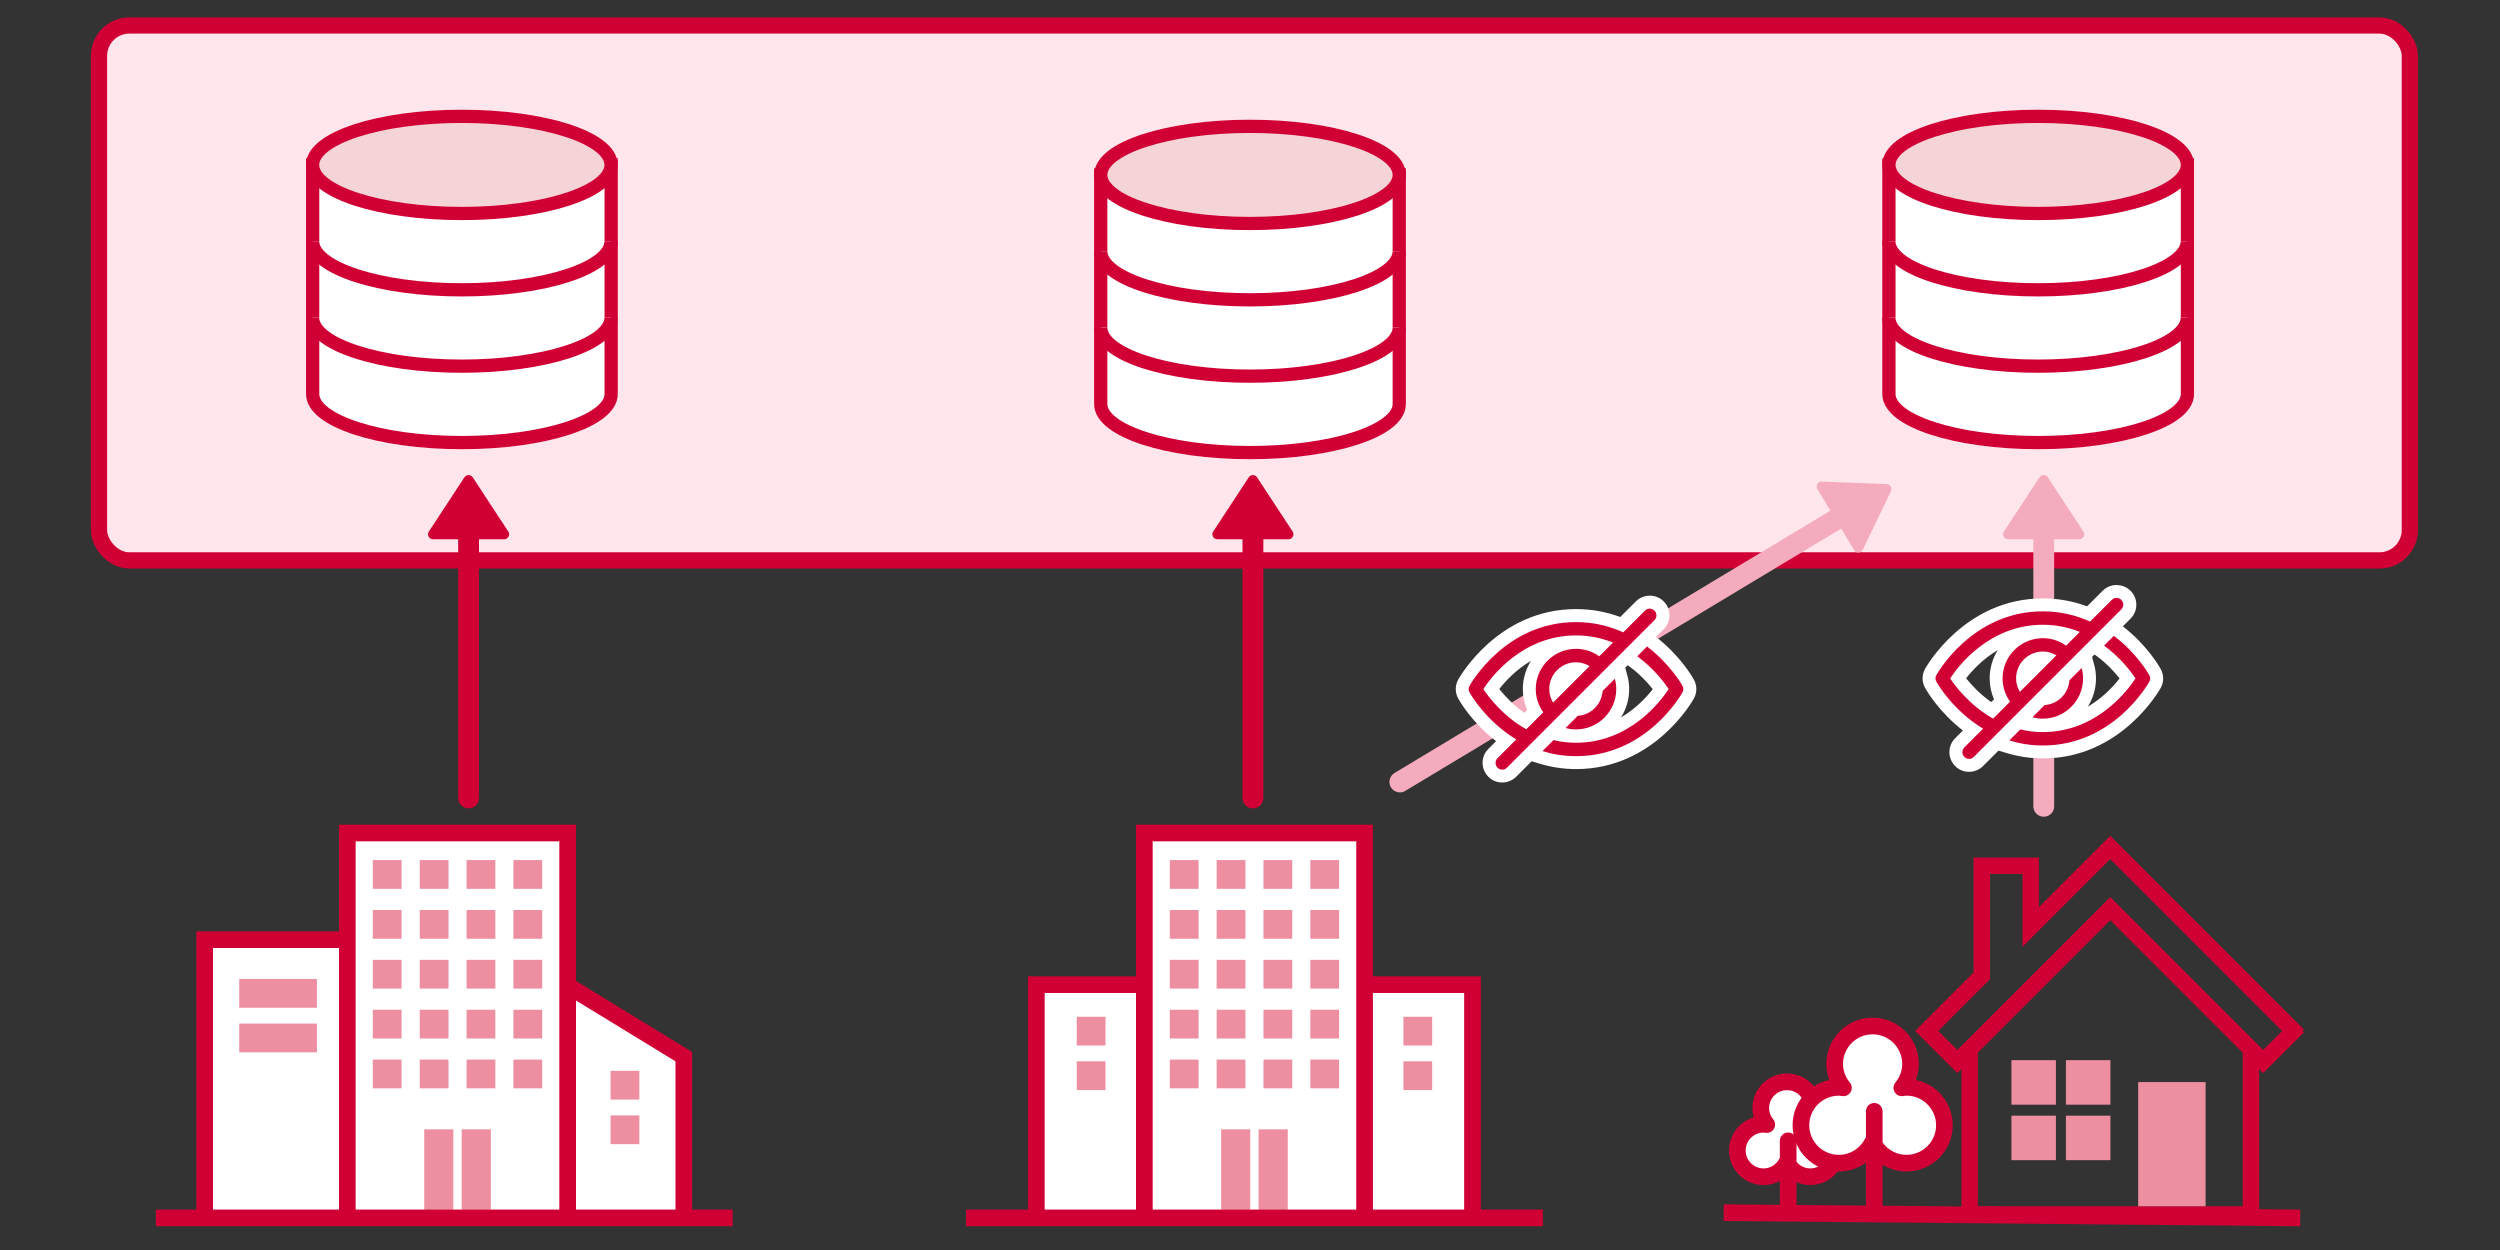 <?xml version="1.0" encoding="UTF-8"?> <svg xmlns="http://www.w3.org/2000/svg" id="_レイヤー_1" data-name="レイヤー 1" viewBox="0 0 300 150"><rect x="0" y="0" width="300" height="150" fill="#333333" stroke="none"/><defs><style> .cls-1 { stroke-width: .5px; } .cls-1, .cls-2, .cls-3, .cls-4, .cls-5, .cls-6, .cls-7, .cls-8 { stroke-miterlimit: 10; } .cls-1, .cls-4, .cls-9, .cls-5, .cls-6, .cls-7, .cls-8 { stroke: #d00034; } .cls-1, .cls-10 { fill: #d00034; } .cls-11, .cls-2 { fill: #ee8ea1; } .cls-2 { stroke: #ee8ea1; stroke-width: 1.5px; } .cls-3 { stroke: #fff; } .cls-3, .cls-7 { fill: none; } .cls-4 { fill: #ffe6ec; stroke-width: 1.95px; } .cls-12 { fill: #f4abbd; } .cls-13, .cls-9, .cls-6, .cls-8 { fill: #fff; } .cls-9 { stroke-linecap: round; stroke-linejoin: round; } .cls-9, .cls-6, .cls-7 { stroke-width: 2px; } .cls-5 { fill: #f5d4d8; } .cls-5, .cls-8 { stroke-width: 1.59px; } </style></defs><g><g><g><polyline class="cls-6" points="67.93 146.15 67.93 118.16 82.06 126.8 82.06 146.15"></polyline><g><rect class="cls-11" x="73.27" y="128.5" width="3.45" height="3.45"></rect><rect class="cls-11" x="73.27" y="133.85" width="3.45" height="3.45"></rect></g></g><g><polyline class="cls-6" points="24.56 146.15 24.56 112.76 41.93 112.76 41.93 146.15"></polyline><g><rect class="cls-11" x="28.71" y="117.48" width="9.32" height="3.45"></rect><rect class="cls-11" x="28.71" y="122.83" width="9.32" height="3.45"></rect></g></g><g><polyline class="cls-6" points="41.68 146.15 41.68 99.96 68.12 99.96 68.12 146.15"></polyline><g><rect class="cls-11" x="44.74" y="103.21" width="3.45" height="3.45"></rect><rect class="cls-11" x="50.37" y="103.21" width="3.45" height="3.45"></rect><rect class="cls-11" x="55.99" y="103.21" width="3.45" height="3.45"></rect><rect class="cls-11" x="61.61" y="103.21" width="3.45" height="3.45"></rect></g><g><rect class="cls-11" x="44.74" y="109.2" width="3.45" height="3.45"></rect><rect class="cls-11" x="50.37" y="109.2" width="3.45" height="3.45"></rect><rect class="cls-11" x="55.99" y="109.2" width="3.45" height="3.45"></rect><rect class="cls-11" x="61.61" y="109.2" width="3.45" height="3.45"></rect></g><g><rect class="cls-11" x="44.74" y="115.18" width="3.45" height="3.45"></rect><rect class="cls-11" x="50.37" y="115.18" width="3.45" height="3.45"></rect><rect class="cls-11" x="55.99" y="115.18" width="3.45" height="3.45"></rect><rect class="cls-11" x="61.61" y="115.18" width="3.45" height="3.45"></rect></g><g><rect class="cls-11" x="44.74" y="121.17" width="3.45" height="3.45"></rect><rect class="cls-11" x="50.37" y="121.17" width="3.45" height="3.45"></rect><rect class="cls-11" x="55.99" y="121.17" width="3.45" height="3.45"></rect><rect class="cls-11" x="61.61" y="121.17" width="3.45" height="3.45"></rect></g><g><rect class="cls-11" x="44.74" y="127.15" width="3.45" height="3.45"></rect><rect class="cls-11" x="50.37" y="127.15" width="3.45" height="3.45"></rect><rect class="cls-11" x="55.99" y="127.15" width="3.45" height="3.45"></rect><rect class="cls-11" x="61.61" y="127.15" width="3.45" height="3.45"></rect></g><rect class="cls-11" x="50.91" y="135.52" width="7.99" height="9.67"></rect><line class="cls-3" x1="54.9" y1="135.41" x2="54.9" y2="145.28"></line></g></g><line class="cls-7" x1="18.71" y1="146.15" x2="87.92" y2="146.15"></line></g><g><g><g><polyline class="cls-6" points="163.56 146.15 163.56 118.16 176.7 118.16 176.7 146.15"></polyline><g><rect class="cls-11" x="168.41" y="122.01" width="3.45" height="3.45"></rect><rect class="cls-11" x="168.41" y="127.36" width="3.45" height="3.45"></rect></g></g><g><polyline class="cls-6" points="124.36 146.15 124.36 118.16 137.5 118.16 137.5 146.15"></polyline><g><rect class="cls-11" x="129.21" y="122.01" width="3.45" height="3.45"></rect><rect class="cls-11" x="129.21" y="127.36" width="3.45" height="3.45"></rect></g></g><g><polyline class="cls-6" points="137.32 146.15 137.32 99.96 163.75 99.96 163.75 146.15"></polyline><g><rect class="cls-11" x="140.38" y="103.21" width="3.45" height="3.45"></rect><rect class="cls-11" x="146" y="103.21" width="3.45" height="3.45"></rect><rect class="cls-11" x="151.62" y="103.21" width="3.45" height="3.45"></rect><rect class="cls-11" x="157.24" y="103.21" width="3.45" height="3.45"></rect></g><g><rect class="cls-11" x="140.38" y="109.2" width="3.45" height="3.45"></rect><rect class="cls-11" x="146" y="109.2" width="3.45" height="3.45"></rect><rect class="cls-11" x="151.62" y="109.2" width="3.45" height="3.45"></rect><rect class="cls-11" x="157.24" y="109.2" width="3.45" height="3.45"></rect></g><g><rect class="cls-11" x="140.38" y="115.18" width="3.45" height="3.45"></rect><rect class="cls-11" x="146" y="115.18" width="3.45" height="3.45"></rect><rect class="cls-11" x="151.62" y="115.18" width="3.45" height="3.45"></rect><rect class="cls-11" x="157.24" y="115.18" width="3.45" height="3.45"></rect></g><g><rect class="cls-11" x="140.38" y="121.17" width="3.45" height="3.45"></rect><rect class="cls-11" x="146" y="121.17" width="3.45" height="3.45"></rect><rect class="cls-11" x="151.62" y="121.17" width="3.45" height="3.45"></rect><rect class="cls-11" x="157.24" y="121.17" width="3.45" height="3.45"></rect></g><g><rect class="cls-11" x="140.38" y="127.15" width="3.45" height="3.45"></rect><rect class="cls-11" x="146" y="127.15" width="3.45" height="3.45"></rect><rect class="cls-11" x="151.62" y="127.15" width="3.45" height="3.45"></rect><rect class="cls-11" x="157.24" y="127.15" width="3.45" height="3.45"></rect></g><rect class="cls-11" x="146.54" y="135.52" width="7.99" height="9.67"></rect><line class="cls-3" x1="150.53" y1="135.41" x2="150.53" y2="145.28"></line></g></g><line class="cls-7" x1="115.93" y1="146.15" x2="185.14" y2="146.15"></line></g><g><line class="cls-7" x1="276.03" y1="146.15" x2="206.84" y2="145.52"></line><g><path class="cls-9" d="M217.25,134.91c-.13,0-.25.02-.38.04.44-.54.72-1.23.72-1.98,0-1.74-1.41-3.15-3.15-3.15s-3.15,1.41-3.15,3.15c0,.76.28,1.44.72,1.98-.13-.02-.25-.04-.38-.04-1.74,0-3.15,1.41-3.15,3.15s1.41,3.15,3.15,3.15c1.23,0,2.29-.72,2.8-1.75.52,1.03,1.57,1.75,2.8,1.75,1.74,0,3.15-1.41,3.15-3.15s-1.41-3.15-3.15-3.15ZM214.58,136.9v7.93"></path><path class="cls-9" d="M228.77,130.48c-.19,0-.37.03-.55.06.64-.78,1.04-1.78,1.04-2.87,0-2.51-2.04-4.55-4.55-4.55s-4.55,2.04-4.55,4.55c0,1.09.4,2.08,1.05,2.87-.18-.02-.36-.06-.55-.06-2.51,0-4.55,2.04-4.55,4.55s2.04,4.55,4.55,4.55c1.78,0,3.31-1.03,4.06-2.53.75,1.49,2.27,2.53,4.06,2.53,2.51,0,4.55-2.04,4.55-4.55s-2.04-4.55-4.55-4.55ZM224.91,133.36v11.47"></path></g></g><g><polygon class="cls-1" points="270.85 146.46 235.62 146.46 235.62 126.32 237.09 126.32 237.09 145 269.38 145 269.38 126.32 270.85 126.32 270.85 146.46"></polygon><path class="cls-1" d="M276.29,123.71l-23.06-23.06-8.81,8.81v-6.3h0s-7.34,0-7.34,0h0v13.64l-6.91,6.91,4.71,4.71,18.35-18.35,16.9,16.9h0l1.45,1.45.52-.52s0,0,0,0l4.19-4.19ZM232.25,123.71l6.3-6.3h0v-12.78h4.4v8.39s10.28-10.28,10.28-10.28l20.98,20.98-2.63,2.63-18.35-18.35-18.35,18.35-2.63-2.63Z"></path></g><g><g><rect class="cls-2" x="242.12" y="127.97" width="3.84" height="3.84"></rect><rect class="cls-2" x="248.66" y="127.97" width="3.84" height="3.84"></rect></g><g><rect class="cls-2" x="242.12" y="134.63" width="3.84" height="3.84"></rect><rect class="cls-2" x="248.66" y="134.63" width="3.84" height="3.84"></rect></g></g><rect class="cls-11" x="256.58" y="129.85" width="8.09" height="14.9"></rect><rect class="cls-4" x="11.88" y="3.06" width="277.3" height="64.19" rx="3.64" ry="3.64"></rect><g><g><path class="cls-8" d="M37.52,19.79v27.49c0,3.22,8.02,5.83,17.91,5.83s17.91-2.61,17.91-5.83v-27.49h-35.82Z"></path><path class="cls-8" d="M73.33,28.95c0,3.22-8.02,5.83-17.91,5.83s-17.91-2.61-17.91-5.83"></path><path class="cls-8" d="M73.33,38.11c0,3.22-8.02,5.83-17.91,5.83s-17.91-2.61-17.91-5.83"></path><ellipse class="cls-5" cx="55.42" cy="19.79" rx="17.91" ry="5.83"></ellipse></g><g><path class="cls-8" d="M132.09,20.99v27.49c0,3.22,8.02,5.83,17.91,5.83s17.91-2.61,17.91-5.83v-27.49h-35.82Z"></path><path class="cls-8" d="M167.91,30.15c0,3.22-8.02,5.83-17.91,5.83s-17.91-2.61-17.91-5.83"></path><path class="cls-8" d="M167.91,39.31c0,3.22-8.02,5.83-17.91,5.83s-17.91-2.61-17.91-5.83"></path><ellipse class="cls-5" cx="150" cy="20.99" rx="17.91" ry="5.83"></ellipse></g><g><path class="cls-8" d="M226.67,19.79v27.49c0,3.22,8.02,5.83,17.91,5.83s17.91-2.61,17.91-5.83v-27.49h-35.82Z"></path><path class="cls-8" d="M262.48,28.95c0,3.22-8.02,5.83-17.91,5.83s-17.91-2.61-17.91-5.83"></path><path class="cls-8" d="M262.48,38.11c0,3.22-8.02,5.83-17.91,5.83s-17.91-2.61-17.91-5.83"></path><ellipse class="cls-5" cx="244.58" cy="19.79" rx="17.91" ry="5.83"></ellipse></g></g><g><path class="cls-10" d="M150.35,97.01c-.69,0-1.25-.56-1.25-1.25v-31.91c0-.69.56-1.25,1.25-1.25s1.25.56,1.25,1.25v31.91c0,.69-.56,1.25-1.25,1.25Z"></path><path class="cls-10" d="M154.63,64.71h-8.55c-.47,0-.76-.53-.5-.92l4.27-6.51c.24-.36.76-.36,1,0l4.27,6.51c.26.4-.02.92-.5.92Z"></path></g><g><path class="cls-12" d="M245.25,98.01c-.69,0-1.25-.56-1.25-1.25v-32.91c0-.69.56-1.25,1.25-1.25s1.25.56,1.25,1.25v32.91c0,.69-.56,1.25-1.25,1.25Z"></path><path class="cls-12" d="M249.52,64.71h-8.55c-.47,0-.76-.53-.5-.92l4.27-6.51c.24-.36.76-.36,1,0l4.27,6.51c.26.4-.02.92-.5.92Z"></path></g><g><path class="cls-10" d="M56.23,97.01c-.69,0-1.25-.56-1.25-1.25v-31.91c0-.69.56-1.25,1.25-1.25s1.25.56,1.25,1.25v31.91c0,.69-.56,1.25-1.25,1.25Z"></path><path class="cls-10" d="M60.51,64.71h-8.55c-.47,0-.76-.53-.5-.92l4.27-6.51c.24-.36.76-.36,1,0l4.27,6.51c.26.4-.02.92-.5.92Z"></path></g><g><path class="cls-10" d="M236.29,91.84c-.42,0-.82-.17-1.12-.46-.3-.3-.46-.69-.46-1.12,0-.42.17-.82.46-1.12l1.57-1.57c-3.3-2.28-4.98-5.26-5.06-5.39-.27-.48-.27-1.06,0-1.54.18-.33,4.58-8.05,13.45-8.05,1.9,0,3.75.37,5.5,1.09l2.23-2.23c.3-.3.7-.46,1.12-.46s.82.16,1.12.46c.62.62.62,1.62,0,2.24l-17.7,17.7c-.3.3-.7.46-1.12.46ZM234.96,81.41c.65.89,2.03,2.56,4.09,3.86l1.17-1.17c-.45-.82-.69-1.74-.69-2.68,0-3.09,2.51-5.61,5.61-5.61.94,0,1.86.24,2.68.69l.33-.33c-.98-.28-1.99-.42-3.01-.42-5.5,0-8.92,3.9-10.18,5.66ZM245.14,78.97c-1.35,0-2.44,1.1-2.44,2.44,0,.07,0,.13,0,.2l2.63-2.63c-.07,0-.13,0-.2,0ZM245.14,90.23c-1.44,0-2.87-.22-4.25-.64l-1.23-.38,2.54-2.54.42.1c.86.2,1.69.3,2.53.3,5.5,0,8.92-3.9,10.18-5.66-.58-.8-1.68-2.14-3.29-3.32l-.73-.54,2.29-2.29.54.41c2.83,2.15,4.3,4.68,4.45,4.96.27.48.27,1.06,0,1.54-.18.33-4.58,8.06-13.45,8.06ZM245.14,87.01c-.47,0-.96-.07-1.45-.2l-1.3-.35,2.62-2.62.29-.02c1.21-.08,2.18-1.05,2.26-2.26l.02-.29,2.62-2.62.35,1.3c.13.48.2.97.2,1.45,0,3.09-2.51,5.6-5.6,5.6Z"></path><path class="cls-13" d="M253.99,71.75c.21,0,.41.08.57.24.31.31.31.82,0,1.14h0l-17.7,17.7c-.16.16-.36.24-.57.24s-.41-.08-.57-.24c-.31-.31-.31-.82,0-1.14l2.25-2.25c-3.64-2.2-5.49-5.43-5.61-5.64-.14-.24-.14-.54,0-.78.17-.31,4.35-7.66,12.77-7.66,2.18,0,4.06.5,5.68,1.23l2.61-2.61c.16-.16.36-.24.57-.24M239.17,86.24l2.04-2.04c-.56-.79-.9-1.75-.9-2.79,0-2.66,2.17-4.83,4.83-4.83,1.04,0,2,.33,2.79.9l1.65-1.65c-1.3-.52-2.78-.86-4.44-.86-6.43,0-10.17,4.98-11.12,6.44.61.92,2.35,3.24,5.16,4.83M242.38,83.03l4.39-4.39c-.48-.28-1.03-.46-1.62-.46-1.77,0-3.22,1.44-3.22,3.22,0,.6.17,1.15.46,1.62M253.67,76.3c2.74,2.08,4.15,4.54,4.25,4.72.14.24.14.54,0,.78-.17.31-4.35,7.66-12.77,7.66-1.47,0-2.81-.23-4.03-.61l1.32-1.32c.84.2,1.74.32,2.7.32,6.43,0,10.17-4.98,11.12-6.44-.5-.76-1.77-2.47-3.77-3.94l1.17-1.17M249.8,80.16c.11.4.17.81.17,1.25,0,2.66-2.17,4.83-4.83,4.83-.43,0-.85-.06-1.25-.17l1.46-1.46c1.6-.11,2.87-1.38,2.98-2.98l1.46-1.46M253.99,70.2c-.63,0-1.22.25-1.67.69l-1.87,1.87c-1.7-.63-3.48-.95-5.31-.95-9.32,0-13.94,8.11-14.13,8.45-.4.72-.4,1.57,0,2.29.18.33,1.66,2.88,4.54,5.11l-.93.93c-.45.44-.69,1.04-.69,1.67s.25,1.22.69,1.67c.45.45,1.04.69,1.67.69s1.22-.25,1.67-.69l1.86-1.86.85.26c1.46.45,2.97.68,4.48.68,9.33,0,13.94-8.11,14.13-8.45.4-.72.4-1.57,0-2.29-.16-.29-1.64-2.87-4.54-5.11l.93-.93c.92-.92.92-2.41,0-3.33-.45-.45-1.04-.69-1.67-.69h0ZM235.93,81.4c.76-.98,2.04-2.35,3.81-3.39-.62.98-.98,2.15-.98,3.39,0,.88.18,1.73.52,2.52l-.33.33c-1.38-.96-2.39-2.08-3.02-2.86h0ZM251.05,78.83l.29-.29.24.17c1.25.92,2.18,1.94,2.77,2.7-.76.98-2.04,2.35-3.81,3.39.62-.98.98-2.15.98-3.39,0-.54-.07-1.1-.22-1.65l-.25-.93h0Z"></path></g><g><path class="cls-12" d="M166.91,94.48c-.36-.59-.16-1.36.43-1.72l53.04-31.92c.59-.36,1.36-.16,1.72.43s.16,1.36-.43,1.72l-53.04,31.92c-.59.36-1.36.16-1.72-.43Z"></path><path class="cls-12" d="M222.5,66.02l-4.41-7.33c-.24-.41.06-.92.53-.9l7.78.31c.43.02.7.47.51.85l-3.38,7.02c-.21.43-.8.46-1.05.05Z"></path></g><g><path class="cls-10" d="M180.27,93.13c-.42,0-.82-.16-1.12-.46-.62-.62-.62-1.62,0-2.24l1.57-1.57c-3.3-2.28-4.98-5.26-5.06-5.39-.27-.48-.27-1.06,0-1.54.18-.33,4.58-8.06,13.45-8.06,1.9,0,3.75.37,5.5,1.09l2.23-2.23c.3-.3.7-.46,1.12-.46s.82.16,1.12.46.46.7.46,1.12c0,.42-.17.82-.46,1.12l-17.7,17.7c-.3.3-.7.46-1.12.46ZM178.94,82.69c.65.89,2.03,2.56,4.09,3.86l1.17-1.17c-.45-.82-.69-1.74-.69-2.68,0-3.09,2.51-5.6,5.6-5.6.94,0,1.86.24,2.68.69l.33-.33c-.98-.28-1.99-.42-3.01-.42-5.5,0-8.92,3.9-10.18,5.66ZM189.12,80.25c-1.35,0-2.44,1.1-2.44,2.44,0,.07,0,.13,0,.2l2.63-2.63c-.07,0-.13,0-.2,0ZM189.12,91.52c-1.44,0-2.87-.22-4.25-.64l-1.23-.38,2.54-2.54.42.1c.87.2,1.7.3,2.53.3,5.5,0,8.92-3.9,10.18-5.66-.58-.8-1.68-2.14-3.28-3.32l-.73-.54,2.29-2.29.54.41c2.91,2.21,4.39,4.85,4.46,4.96.27.48.27,1.05,0,1.54-.18.33-4.58,8.06-13.45,8.06ZM189.12,88.3c-.47,0-.96-.07-1.45-.2l-1.3-.35,2.62-2.62.29-.02c1.21-.08,2.18-1.05,2.26-2.26l.02-.29,2.62-2.62.35,1.3c.13.48.2.97.2,1.45,0,3.09-2.51,5.61-5.6,5.61Z"></path><path class="cls-13" d="M197.97,73.04c.21,0,.41.08.57.24.31.31.31.82,0,1.14h0l-17.7,17.7c-.16.16-.36.24-.57.24s-.41-.08-.57-.24c-.31-.31-.31-.82,0-1.14l2.25-2.25c-3.64-2.2-5.49-5.43-5.61-5.64-.14-.24-.14-.54,0-.78.17-.31,4.35-7.66,12.77-7.66,2.18,0,4.06.5,5.68,1.23l2.61-2.61c.16-.16.36-.24.57-.24M183.15,87.52l2.04-2.04c-.56-.79-.9-1.75-.9-2.79,0-2.66,2.17-4.83,4.83-4.83,1.04,0,2,.33,2.79.9l1.65-1.65c-1.3-.52-2.78-.86-4.44-.86-6.43,0-10.17,4.98-11.12,6.44.61.92,2.35,3.24,5.16,4.83M186.36,84.32l4.39-4.39c-.48-.28-1.03-.46-1.62-.46-1.77,0-3.22,1.44-3.22,3.22,0,.6.17,1.15.46,1.62M197.65,77.58c2.74,2.08,4.15,4.54,4.25,4.72.14.24.14.54,0,.78-.17.31-4.35,7.66-12.77,7.66-1.47,0-2.81-.23-4.03-.61l1.32-1.32c.84.2,1.74.32,2.7.32,6.43,0,10.17-4.98,11.12-6.44-.5-.76-1.77-2.47-3.77-3.94l1.17-1.17M193.78,81.45c.11.4.17.81.17,1.25,0,2.66-2.17,4.83-4.83,4.83-.43,0-.85-.06-1.25-.17l1.46-1.46c1.6-.11,2.87-1.38,2.98-2.98l1.46-1.46M197.97,71.48c-.63,0-1.22.25-1.67.69l-1.87,1.87c-1.7-.63-3.48-.95-5.31-.95-9.32,0-13.94,8.11-14.13,8.45-.4.72-.4,1.57,0,2.29.18.33,1.65,2.88,4.54,5.11l-.93.93c-.45.44-.69,1.04-.69,1.67s.25,1.22.69,1.67c.45.45,1.04.69,1.67.69s1.22-.25,1.67-.69l1.86-1.86.85.26c1.46.45,2.97.68,4.48.68,9.33,0,13.94-8.11,14.13-8.46.4-.72.4-1.57,0-2.29-.16-.29-1.64-2.87-4.54-5.11l.93-.93c.92-.92.92-2.41,0-3.33-.45-.45-1.04-.69-1.67-.69h0ZM179.91,82.69c.76-.98,2.04-2.35,3.81-3.39-.62.98-.98,2.15-.98,3.39,0,.88.18,1.73.52,2.52l-.33.33c-1.38-.96-2.39-2.08-3.02-2.86h0ZM195.03,80.12l.29-.29.24.17c1.25.92,2.18,1.94,2.77,2.7-.76.98-2.04,2.35-3.81,3.39.62-.98.98-2.15.98-3.39,0-.54-.07-1.1-.22-1.65l-.25-.93h0Z"></path></g></svg> 